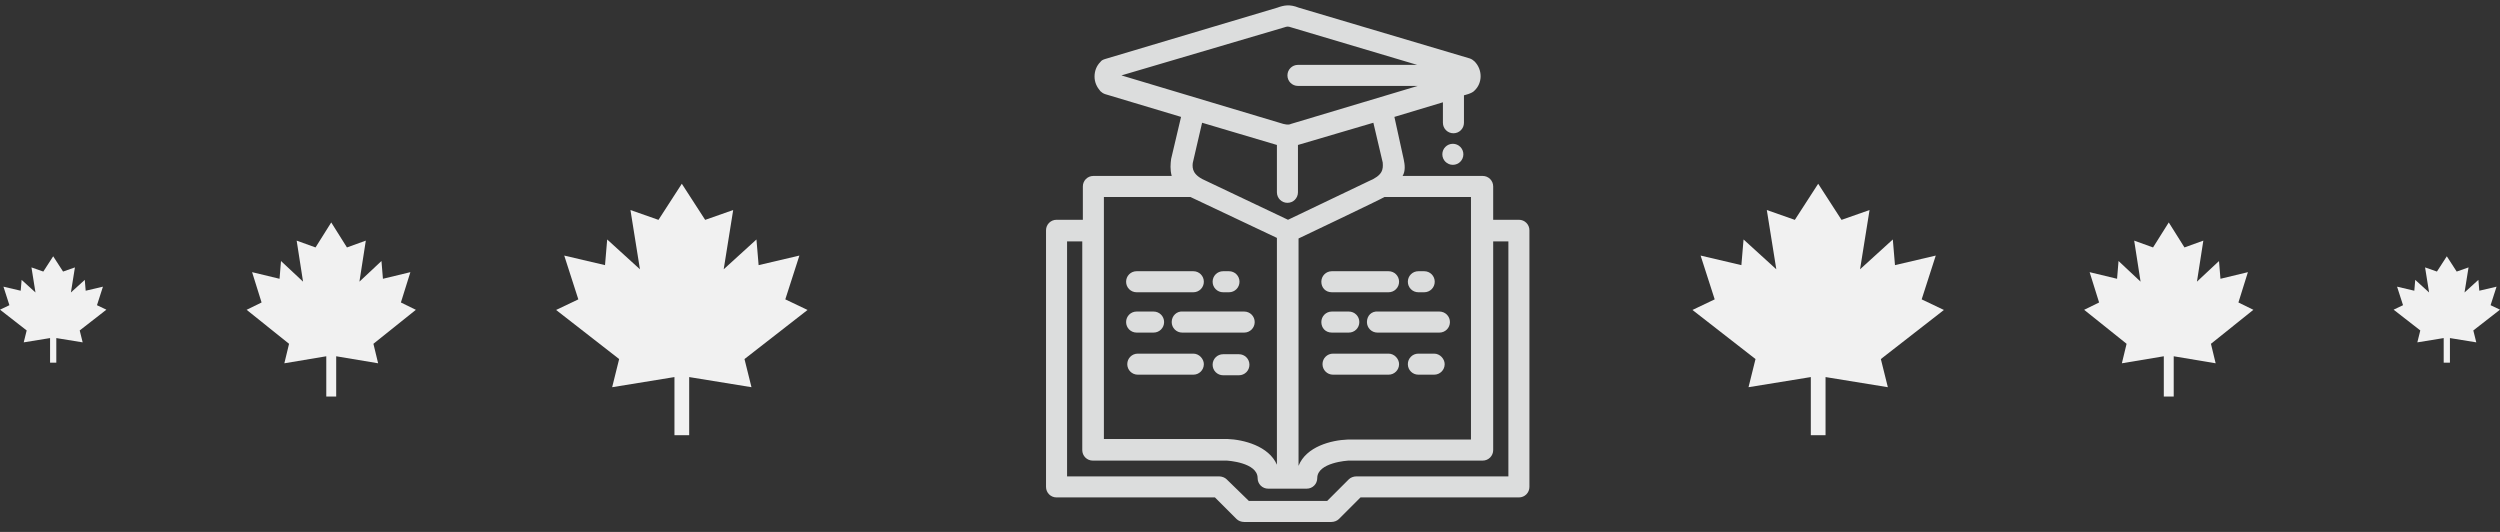 <svg xmlns="http://www.w3.org/2000/svg" width="517" height="110" viewBox="0 0 517 110" fill="none"><rect x="0" y="0" width="517" height="110" fill="#333333" stroke="none"/><path d="M300.45 34.088C301.652 34.088 302.626 33.114 302.626 31.912C302.626 30.71 301.652 29.736 300.45 29.736C299.249 29.736 298.274 30.71 298.274 31.912C298.274 33.114 299.249 34.088 300.45 34.088Z" fill="#DCDDDD"></path><path d="M314.11 45.45H308.791V38.56C308.791 37.351 307.824 36.384 306.615 36.384H290.055C290.659 35.417 290.538 34.087 290.296 33C290.175 32.516 288.362 24.175 288.362 24.175L298.395 21.153V25.384C298.395 26.593 299.362 27.56 300.571 27.56C301.78 27.56 302.747 26.593 302.747 25.384V19.703C302.747 19.703 304.439 19.34 304.923 18.736C306.615 17.164 306.615 14.384 304.923 12.692C304.681 12.45 304.318 12.208 303.956 12.088L268.538 1.571C266.725 0.846 265.516 1.088 264.186 1.571L228.527 12.208C228.165 12.329 227.802 12.45 227.56 12.813C226.714 13.659 226.351 14.747 226.351 15.835C226.351 17.044 226.835 18.011 227.56 18.857C227.802 19.099 228.165 19.34 228.527 19.461L244.241 24.175L242.186 32.879C242.066 33.846 241.945 35.054 242.307 36.384H226.11C224.901 36.384 223.934 37.351 223.934 38.56V45.45H218.494C217.285 45.45 216.318 46.417 216.318 47.626V100.692C216.318 101.901 217.285 102.868 218.494 102.868H251.252L255.725 107.34C256.088 107.703 256.692 107.945 257.296 107.945H275.307C275.912 107.945 276.516 107.703 276.879 107.34L281.351 102.868H314.11C315.318 102.868 316.285 101.901 316.285 100.692V47.626C316.285 46.417 315.318 45.45 314.11 45.45ZM268.538 49.318C268.538 49.318 285.824 41.099 286.307 40.736H304.197V90.901H278.692C275.307 91.022 270.11 92.351 268.538 96.34V49.318ZM265.516 5.681C266.241 5.439 266.362 5.439 267.088 5.681L293.077 13.417H268.417C267.208 13.417 266.241 14.384 266.241 15.593C266.241 16.802 267.208 17.769 268.417 17.769H293.197L266.967 25.626C266.725 25.747 266.362 25.868 265.395 25.626L231.912 15.593L265.516 5.681ZM264.066 29.978V39.769C264.066 40.978 265.033 41.945 266.241 41.945C267.45 41.945 268.417 40.978 268.417 39.769V29.978L284.011 25.384L285.945 33.604C286.066 35.054 285.945 36.263 283.044 37.472L266.362 45.45L249.56 37.472C246.659 36.263 246.538 34.934 246.659 33.725L248.593 25.384L264.066 29.978ZM228.285 40.736H246.175C246.659 40.978 264.066 49.197 264.066 49.197V96.099C262.373 92.23 257.175 90.901 253.791 90.78H228.285V40.736ZM311.934 98.516H280.505C279.901 98.516 279.296 98.758 278.934 99.121L274.461 103.593H258.263L253.67 99.121C253.307 98.758 252.703 98.516 252.099 98.516H220.67V49.923H223.813V93.076C223.813 94.285 224.78 95.252 225.989 95.252H253.67C253.791 95.252 260.077 95.615 260.077 98.879C260.077 100.088 261.044 101.055 262.252 101.055H266.121H270.23C271.439 101.055 272.406 100.088 272.406 98.879C272.406 95.615 278.813 95.252 278.813 95.252H306.615C307.824 95.252 308.791 94.285 308.791 93.076V49.923H311.934V98.516Z" fill="#DCDDDD"></path><path d="M275.429 60.44H287.154C288.363 60.44 289.33 59.472 289.33 58.264C289.33 57.055 288.363 56.088 287.154 56.088H275.429C274.22 56.088 273.253 57.055 273.253 58.264C273.253 59.472 274.099 60.44 275.429 60.44Z" fill="#DCDDDD"></path><path d="M293.318 60.44H294.527C295.736 60.44 296.703 59.472 296.703 58.264C296.703 57.055 295.736 56.088 294.527 56.088H293.318C292.11 56.088 291.143 57.055 291.143 58.264C291.143 59.472 292.11 60.44 293.318 60.44Z" fill="#DCDDDD"></path><path d="M275.429 68.779H278.934C280.143 68.779 281.11 67.812 281.11 66.604C281.11 65.395 280.143 64.428 278.934 64.428H275.429C274.22 64.428 273.253 65.395 273.253 66.604C273.253 67.812 274.099 68.779 275.429 68.779Z" fill="#DCDDDD"></path><path d="M282.681 66.604C282.681 67.813 283.648 68.78 284.856 68.78H297.67C298.878 68.78 299.846 67.813 299.846 66.604C299.846 65.395 298.878 64.428 297.67 64.428H284.977C283.648 64.307 282.681 65.274 282.681 66.604Z" fill="#DCDDDD"></path><path d="M287.153 73.132H275.67C274.461 73.132 273.494 74.099 273.494 75.308C273.494 76.516 274.461 77.484 275.67 77.484H287.153C288.362 77.484 289.329 76.516 289.329 75.308C289.329 74.22 288.362 73.132 287.153 73.132Z" fill="#DCDDDD"></path><path d="M296.582 73.132H293.318C292.11 73.132 291.143 74.099 291.143 75.308C291.143 76.516 292.11 77.484 293.318 77.484H296.582C297.791 77.484 298.758 76.516 298.758 75.308C298.758 74.22 297.791 73.132 296.582 73.132Z" fill="#DCDDDD"></path><path d="M235.055 60.44H246.78C247.989 60.44 248.956 59.472 248.956 58.264C248.956 57.055 247.989 56.088 246.78 56.088H235.055C233.846 56.088 232.879 57.055 232.879 58.264C232.879 59.472 233.846 60.44 235.055 60.44Z" fill="#DCDDDD"></path><path d="M252.944 60.44H254.153C255.362 60.44 256.329 59.472 256.329 58.264C256.329 57.055 255.362 56.088 254.153 56.088H252.944C251.736 56.088 250.769 57.055 250.769 58.264C250.769 59.472 251.736 60.44 252.944 60.44Z" fill="#DCDDDD"></path><path d="M235.055 68.779H238.56C239.769 68.779 240.736 67.812 240.736 66.604C240.736 65.395 239.769 64.428 238.56 64.428H235.055C233.846 64.428 232.879 65.395 232.879 66.604C232.879 67.812 233.846 68.779 235.055 68.779Z" fill="#DCDDDD"></path><path d="M242.308 66.604C242.308 67.813 243.275 68.78 244.483 68.78H257.297C258.505 68.78 259.472 67.813 259.472 66.604C259.472 65.395 258.505 64.428 257.297 64.428H244.604C243.396 64.307 242.308 65.274 242.308 66.604Z" fill="#DCDDDD"></path><path d="M246.779 73.132H235.296C234.087 73.132 233.12 74.099 233.12 75.308C233.12 76.516 234.087 77.484 235.296 77.484H246.779C247.988 77.484 248.955 76.516 248.955 75.308C248.955 74.22 247.988 73.132 246.779 73.132Z" fill="#DCDDDD"></path><path d="M258.384 75.429C258.384 74.22 257.417 73.253 256.208 73.253H252.944C251.736 73.253 250.769 74.22 250.769 75.429C250.769 76.638 251.736 77.605 252.944 77.605H256.208C257.417 77.605 258.384 76.638 258.384 75.429Z" fill="#DCDDDD"></path><path d="M165.316 52.851L156.882 54.831L156.434 49.523L149.66 55.688L151.622 43.434L145.828 45.469L141 38L136.172 45.469L130.378 43.434L132.34 55.688L125.566 49.523L125.118 54.831L116.684 52.851L119.599 61.908L115 64.1L128.04 74.252L126.594 80.073L139.477 77.978V90H142.523V77.978L155.406 80.073L153.96 74.252L167 64.1L162.401 61.908L165.316 52.851Z" fill="#F1F1F1"></path><path d="M351.684 52.851L360.118 54.831L360.566 49.523L367.34 55.688L365.378 43.434L371.172 45.469L376 38L380.828 45.469L386.622 43.434L384.66 55.688L391.434 49.523L391.882 54.831L400.316 52.851L397.401 61.908L402 64.1L388.96 74.252L390.406 80.073L377.523 77.978V90H374.477V77.978L361.594 80.073L363.04 74.252L350 64.1L354.599 61.908L351.684 52.851Z" fill="#F1F1F1"></path><path d="M84.867 56.281L79.19 57.652L78.888 53.977L74.329 58.246L75.65 49.762L71.749 51.171L68.5 46L65.251 51.171L61.35 49.762L62.671 58.246L58.112 53.977L57.81 57.652L52.133 56.281L54.095 62.552L51 64.069L59.777 71.097L58.804 75.128L67.475 73.677V82H69.525V73.677L78.196 75.128L77.223 71.097L86 64.069L82.905 62.552L84.867 56.281Z" fill="#F1F1F1"></path><path d="M432.134 56.281L437.81 57.652L438.112 53.977L442.671 58.246L441.35 49.762L445.251 51.171L448.5 46L451.749 51.171L455.65 49.762L454.329 58.246L458.888 53.977L459.19 57.652L464.866 56.281L462.905 62.552L466 64.069L457.223 71.097L458.196 75.128L449.525 73.677V82H447.475V73.677L438.804 75.128L439.777 71.097L431 64.069L434.095 62.552L432.134 56.281Z" fill="#F1F1F1"></path><path d="M21.288 59.283L17.719 60.121L17.53 57.875L14.664 60.483L15.494 55.299L13.043 56.16L11 53L8.958 56.16L6.506 55.299L7.336 60.483L4.47 57.875L4.281 60.121L0.713 59.283L1.946 63.115L0 64.042L5.517 68.337L4.905 70.8L10.355 69.914V75H11.645V69.914L17.095 70.8L16.483 68.337L22 64.042L20.055 63.115L21.288 59.283Z" fill="#F1F1F1"></path><path d="M495.713 59.283L499.281 60.121L499.47 57.875L502.336 60.483L501.506 55.299L503.958 56.16L506 53L508.042 56.16L510.494 55.299L509.664 60.483L512.53 57.875L512.719 60.121L516.287 59.283L515.054 63.115L517 64.042L511.483 68.337L512.095 70.8L506.645 69.914V75H505.355V69.914L499.905 70.8L500.517 68.337L495 64.042L496.946 63.115L495.713 59.283Z" fill="#F1F1F1"></path></svg>